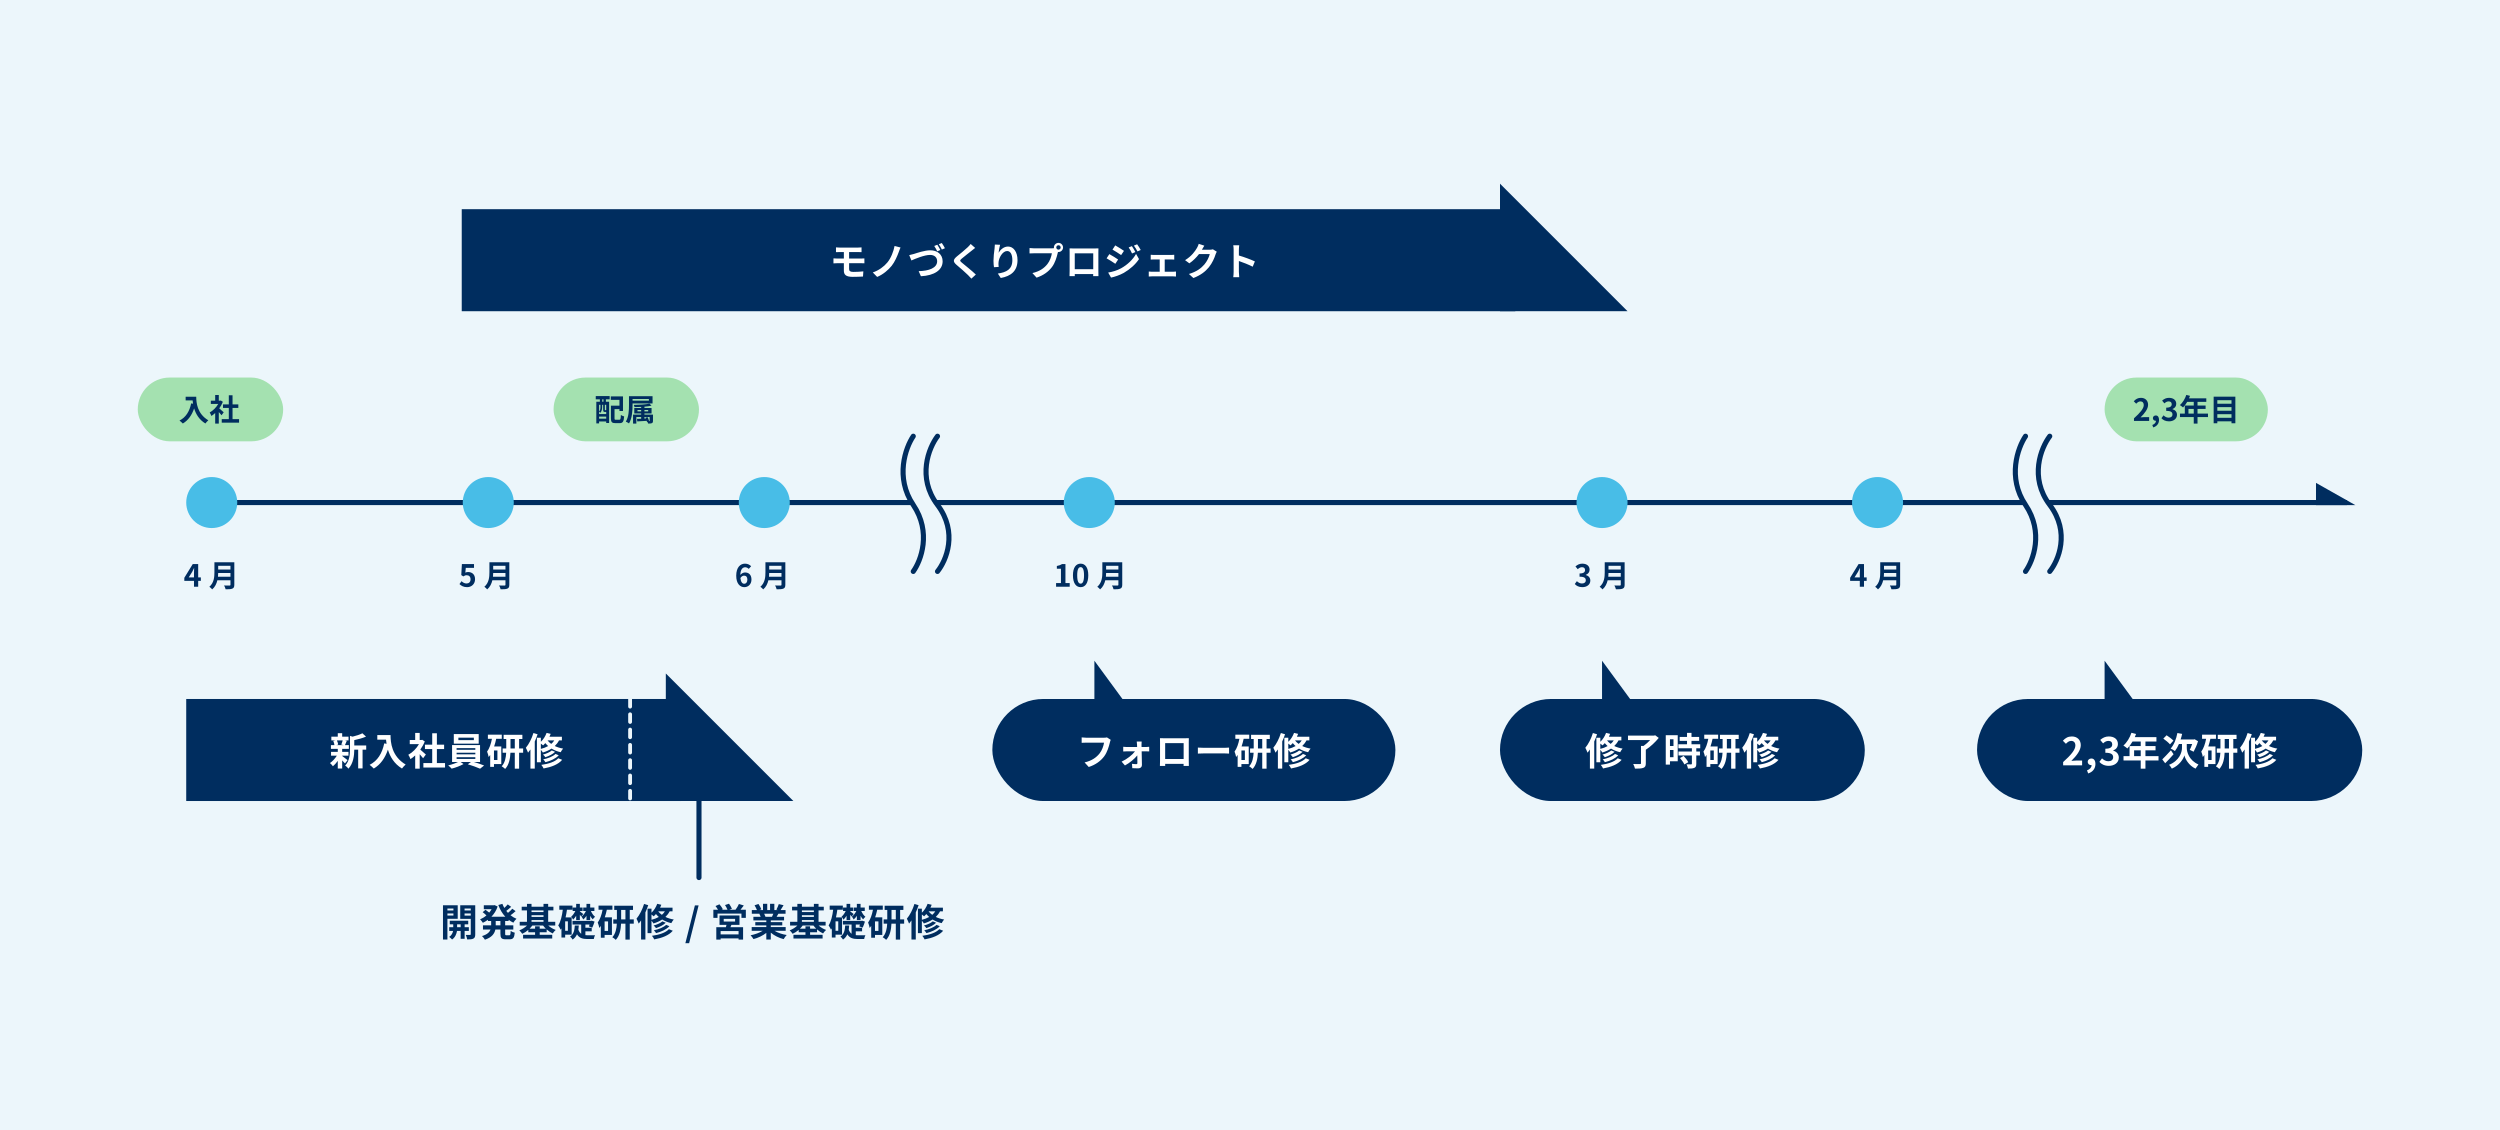 <svg width="980" height="443" viewBox="0 0 980 443" fill="none" xmlns="http://www.w3.org/2000/svg">
<rect width="980" height="443" fill="#ECF6FB"/>
<rect x="389" y="274" width="158" height="40" rx="20" fill="#002D5F"/>
<path d="M429 259L440 274L429 274L429 259Z" fill="#002D5F"/>
<path d="M435.398 290.01C435.263 290.31 435.143 290.745 435.068 291.06C434.723 292.53 434.063 294.855 432.818 296.52C431.453 298.32 429.458 299.805 426.788 300.66L425.153 298.875C428.123 298.17 429.818 296.865 431.033 295.35C432.023 294.105 432.593 292.395 432.788 291.12H425.798C425.123 291.12 424.403 291.15 424.013 291.18V289.065C424.463 289.11 425.318 289.185 425.812 289.185H432.743C433.043 289.185 433.523 289.17 433.928 289.065L435.398 290.01ZM447.533 290.67C447.488 291.03 447.473 291.51 447.473 291.915C447.473 292.185 447.488 292.5 447.488 292.83H449.258C449.648 292.83 450.218 292.77 450.488 292.74V294.555C450.128 294.54 449.663 294.525 449.333 294.525H447.533C447.578 296.31 447.623 298.35 447.638 299.88C447.653 300.66 447.068 301.2 446.183 301.2C445.463 301.2 444.533 301.17 443.858 301.125L443.738 299.415C444.353 299.505 445.073 299.55 445.463 299.55C445.748 299.55 445.853 299.385 445.853 299.085C445.853 298.35 445.838 297.255 445.823 296.115C444.773 297.45 442.748 299.13 440.978 300.06L439.673 298.56C441.803 297.585 443.888 295.92 444.923 294.525H441.713C441.278 294.525 440.738 294.555 440.303 294.585V292.74C440.663 292.785 441.278 292.83 441.668 292.83H445.748C445.748 292.5 445.733 292.2 445.718 291.915C445.702 291.555 445.658 291.075 445.598 290.67H447.533ZM454.703 289.365C455.318 289.38 455.888 289.395 456.293 289.395H464.543C464.918 289.395 465.488 289.395 466.028 289.365C465.998 289.815 465.998 290.37 465.998 290.82V298.17C465.998 298.755 466.028 300.195 466.028 300.255H463.958C463.958 300.225 463.973 299.88 463.973 299.445H456.743C456.758 299.865 456.758 300.21 456.758 300.255H454.688C454.688 300.18 454.733 298.875 454.733 298.155V290.82C454.733 290.4 454.733 289.785 454.703 289.365ZM456.743 291.3V297.525H463.988V291.3H456.743ZM469.568 293.055C470.108 293.1 471.203 293.145 471.983 293.145H480.038C480.743 293.145 481.403 293.085 481.793 293.055V295.41C481.433 295.395 480.668 295.335 480.038 295.335H471.983C471.128 295.335 470.123 295.365 469.568 295.41V293.055ZM487.988 297.93V294.18H486.638V297.93H487.988ZM489.698 289.62H487.508C487.298 290.625 487.028 291.645 486.698 292.605H489.503V299.505H486.638V300.6H485.153V295.95C484.958 296.235 484.763 296.505 484.552 296.76C484.493 296.28 484.178 295.14 483.938 294.63C484.853 293.4 485.468 291.585 485.843 289.62H484.253V288H489.698V289.62ZM493.118 293.4H494.798V289.695H493.118V293.4ZM498.068 293.4V295.08H496.493V301.32H494.798V295.08H493.088C492.998 297.285 492.563 299.79 491.018 301.425C490.718 301.11 490.073 300.615 489.668 300.39C490.958 298.995 491.333 296.91 491.423 295.08H490.028V293.4H491.453V289.695H490.418V288.045H497.768V289.695H496.493V293.4H498.068ZM502.103 287.34L503.738 287.835C503.423 288.765 503.048 289.74 502.628 290.67V301.29H500.933V293.79C500.633 294.24 500.318 294.675 499.988 295.05C499.838 294.63 499.418 293.595 499.133 293.13C500.333 291.72 501.443 289.53 502.103 287.34ZM505.013 291.48V293.565C506.078 293.295 507.038 292.935 507.878 292.455C507.458 292.08 507.083 291.69 506.768 291.3C506.498 291.63 506.198 291.93 505.898 292.2C505.703 292.005 505.343 291.72 505.013 291.48ZM510.278 290.235H507.638C508.013 290.715 508.493 291.195 509.078 291.615C509.558 291.21 509.948 290.76 510.278 290.235ZM513.263 290.235H512.138C511.703 291.09 511.133 291.81 510.473 292.44C511.403 292.89 512.498 293.25 513.743 293.445C513.428 293.775 512.993 294.45 512.783 294.87C511.403 294.57 510.203 294.06 509.213 293.445C508.208 294.105 507.053 294.615 505.793 294.99C505.658 294.72 505.313 294.255 505.013 293.91V298.8H503.468V289.2H505.013V290.79C505.988 289.875 506.798 288.6 507.263 287.295L508.868 287.67C508.733 288.045 508.568 288.435 508.388 288.795H513.263V290.235ZM510.758 295.545L512.033 296.07C510.848 297.36 508.853 298.26 506.813 298.785C506.618 298.455 506.258 297.96 505.943 297.675C507.818 297.285 509.768 296.535 510.758 295.545ZM509.288 294.18L510.593 294.72C509.663 295.665 508.178 296.37 506.783 296.82C506.573 296.49 506.183 296.07 505.838 295.8C507.113 295.47 508.553 294.855 509.288 294.18ZM511.838 297.24L513.368 297.855C511.808 299.685 509.153 300.69 506.093 301.245C505.898 300.81 505.538 300.225 505.193 299.835C507.953 299.46 510.548 298.65 511.838 297.24Z" fill="white"/>
<rect x="588" y="274" width="143" height="40" rx="20" fill="#002D5F"/>
<path d="M628 259L639 274L628 274L628 259Z" fill="#002D5F"/>
<path d="M624.415 287.34L626.05 287.835C625.735 288.765 625.36 289.74 624.94 290.67V301.29H623.245V293.79C622.945 294.24 622.63 294.675 622.3 295.05C622.15 294.63 621.73 293.595 621.445 293.13C622.645 291.72 623.755 289.53 624.415 287.34ZM627.325 291.48V293.565C628.39 293.295 629.35 292.935 630.19 292.455C629.77 292.08 629.395 291.69 629.08 291.3C628.81 291.63 628.51 291.93 628.21 292.2C628.015 292.005 627.655 291.72 627.325 291.48ZM632.59 290.235H629.95C630.325 290.715 630.805 291.195 631.39 291.615C631.87 291.21 632.26 290.76 632.59 290.235ZM635.575 290.235H634.45C634.015 291.09 633.445 291.81 632.785 292.44C633.715 292.89 634.81 293.25 636.055 293.445C635.74 293.775 635.305 294.45 635.095 294.87C633.715 294.57 632.515 294.06 631.525 293.445C630.52 294.105 629.365 294.615 628.105 294.99C627.97 294.72 627.625 294.255 627.325 293.91V298.8H625.78V289.2H627.325V290.79C628.3 289.875 629.11 288.6 629.575 287.295L631.18 287.67C631.045 288.045 630.88 288.435 630.7 288.795H635.575V290.235ZM633.07 295.545L634.345 296.07C633.16 297.36 631.165 298.26 629.125 298.785C628.93 298.455 628.57 297.96 628.255 297.675C630.13 297.285 632.08 296.535 633.07 295.545ZM631.6 294.18L632.905 294.72C631.975 295.665 630.49 296.37 629.095 296.82C628.885 296.49 628.495 296.07 628.15 295.8C629.425 295.47 630.865 294.855 631.6 294.18ZM634.15 297.24L635.68 297.855C634.12 299.685 631.465 300.69 628.405 301.245C628.21 300.81 627.85 300.225 627.505 299.835C630.265 299.46 632.86 298.65 634.15 297.24ZM648.835 288.225L650.23 289.26C648.91 290.88 646.975 292.755 645.16 293.895V299.22C645.16 300.255 644.905 300.735 644.17 301.005C643.42 301.275 642.355 301.305 640.915 301.305C640.81 300.765 640.48 299.97 640.21 299.475C641.26 299.535 642.49 299.535 642.835 299.52C643.165 299.52 643.27 299.445 643.27 299.19V292.395H644.275C645.19 291.75 646.12 290.91 646.87 290.1H638.17V288.345H648.4L648.835 288.225ZM656.005 289.8H654.625V292.44H656.005V289.8ZM654.625 296.82H656.005V294H654.625V296.82ZM657.67 288.21V298.41H654.625V299.73H652.975V288.21H657.67ZM658.555 297.15L659.98 296.325C660.67 297.06 661.48 298.05 661.795 298.785L660.265 299.67C659.995 298.98 659.23 297.915 658.555 297.15ZM666.49 293.31H664.945V294.6H666.385V296.145H664.945V299.415C664.945 300.27 664.78 300.72 664.195 300.99C663.61 301.245 662.8 301.29 661.69 301.29C661.63 300.795 661.36 300.09 661.12 299.61C661.84 299.64 662.68 299.64 662.905 299.64C663.145 299.64 663.22 299.58 663.22 299.37V296.145H657.955V294.6H663.22V293.31H657.925V291.75H661.315V290.43H658.435V288.87H661.315V287.295H663.07V288.87H666.07V290.43H663.07V291.75H666.49V293.31ZM671.8 297.93V294.18H670.45V297.93H671.8ZM673.51 289.62H671.32C671.11 290.625 670.84 291.645 670.51 292.605H673.315V299.505H670.45V300.6H668.965V295.95C668.77 296.235 668.575 296.505 668.365 296.76C668.305 296.28 667.99 295.14 667.75 294.63C668.665 293.4 669.28 291.585 669.655 289.62H668.065V288H673.51V289.62ZM676.93 293.4H678.61V289.695H676.93V293.4ZM681.88 293.4V295.08H680.305V301.32H678.61V295.08H676.9C676.81 297.285 676.375 299.79 674.83 301.425C674.53 301.11 673.885 300.615 673.48 300.39C674.77 298.995 675.145 296.91 675.235 295.08H673.84V293.4H675.265V289.695H674.23V288.045H681.58V289.695H680.305V293.4H681.88ZM685.915 287.34L687.55 287.835C687.235 288.765 686.86 289.74 686.44 290.67V301.29H684.745V293.79C684.445 294.24 684.13 294.675 683.8 295.05C683.65 294.63 683.23 293.595 682.945 293.13C684.145 291.72 685.255 289.53 685.915 287.34ZM688.825 291.48V293.565C689.89 293.295 690.85 292.935 691.69 292.455C691.27 292.08 690.895 291.69 690.58 291.3C690.31 291.63 690.01 291.93 689.71 292.2C689.515 292.005 689.155 291.72 688.825 291.48ZM694.09 290.235H691.45C691.825 290.715 692.305 291.195 692.89 291.615C693.37 291.21 693.76 290.76 694.09 290.235ZM697.075 290.235H695.95C695.515 291.09 694.945 291.81 694.285 292.44C695.215 292.89 696.31 293.25 697.555 293.445C697.24 293.775 696.805 294.45 696.595 294.87C695.215 294.57 694.015 294.06 693.025 293.445C692.02 294.105 690.865 294.615 689.605 294.99C689.47 294.72 689.125 294.255 688.825 293.91V298.8H687.28V289.2H688.825V290.79C689.8 289.875 690.61 288.6 691.075 287.295L692.68 287.67C692.545 288.045 692.38 288.435 692.2 288.795H697.075V290.235ZM694.57 295.545L695.845 296.07C694.66 297.36 692.665 298.26 690.625 298.785C690.43 298.455 690.07 297.96 689.755 297.675C691.63 297.285 693.58 296.535 694.57 295.545ZM693.1 294.18L694.405 294.72C693.475 295.665 691.99 296.37 690.595 296.82C690.385 296.49 689.995 296.07 689.65 295.8C690.925 295.47 692.365 294.855 693.1 294.18ZM695.65 297.24L697.18 297.855C695.62 299.685 692.965 300.69 689.905 301.245C689.71 300.81 689.35 300.225 689.005 299.835C691.765 299.46 694.36 298.65 695.65 297.24Z" fill="white"/>
<path d="M73 274H267V314H73V274Z" fill="#002D5F"/>
<path d="M261 264L311 314H261L261 264Z" fill="#002D5F"/>
<path d="M134.328 290.235H132.063C132.318 290.745 132.513 291.435 132.573 291.885L131.823 292.095H134.763L133.773 291.885C133.968 291.435 134.208 290.745 134.328 290.235ZM134.133 296.22V296.34C134.673 296.715 135.918 297.705 136.263 297.975L135.228 299.25C134.988 298.95 134.568 298.5 134.133 298.08V301.275H132.408V298.26C131.823 299.1 131.148 299.85 130.503 300.375C130.233 299.985 129.723 299.4 129.348 299.115C130.323 298.47 131.358 297.345 132.048 296.22H129.768V294.72H132.408V293.565H129.723V292.095H131.103C131.042 291.6 130.863 290.955 130.653 290.445L131.568 290.235H129.888V288.78H132.408V287.415H134.133V288.78H136.623V290.235H135.078L135.948 290.4C135.678 291.045 135.438 291.645 135.228 292.095H136.743V293.565H134.133V294.72H136.608V296.22H134.133ZM143.553 292.23V293.88H142.128V301.215H140.403V293.88H138.873C138.858 296.115 138.543 299.28 136.562 301.335C136.338 300.945 135.693 300.33 135.288 300.12C137.013 298.29 137.193 295.74 137.193 293.67V288.48L138.228 288.765C139.653 288.42 141.138 287.94 142.053 287.445L143.478 288.75C142.158 289.335 140.448 289.8 138.873 290.13V292.23H143.553ZM147.903 288.135H153.093C153.093 290.97 153.498 296.445 159.018 299.7C158.628 300.015 157.893 300.795 157.578 301.26C154.473 299.385 152.883 296.55 152.058 293.865C150.933 297.225 149.133 299.715 146.523 301.275C146.193 300.9 145.353 300.165 144.888 299.82C148.008 298.245 149.793 295.35 150.618 291.405L151.533 291.57C151.428 291 151.368 290.46 151.323 289.95H147.903V288.135ZM166.938 295.77L165.858 297.225C165.543 296.805 165.033 296.205 164.523 295.65V301.305H162.753V296.13C162.153 296.685 161.523 297.18 160.893 297.57C160.743 297.09 160.323 296.22 160.053 295.875C161.688 294.99 163.263 293.415 164.238 291.69H160.623V290.07H162.753V287.31H164.523V290.07H165.198L165.513 289.995L166.518 290.64C166.068 291.78 165.468 292.86 164.748 293.85C165.468 294.435 166.623 295.47 166.938 295.77ZM171.258 299.13H174.453V300.87H165.963V299.13H169.428V293.64H166.578V291.915H169.428V287.43H171.258V291.915H174.093V293.64H171.258V299.13ZM185.748 290.13V289.155H179.688V290.13H185.748ZM187.653 287.76V291.51H177.888V287.76H187.653ZM178.983 296.835V297.495H186.333V296.835H178.983ZM178.983 295.065V295.695H186.333V295.065H178.983ZM178.983 293.28V293.925H186.333V293.28H178.983ZM188.178 298.695H185.748C187.158 299.115 188.733 299.655 189.768 300.075L188.193 301.335C187.038 300.795 184.968 300.06 183.378 299.595L184.638 298.695H180.543L181.698 299.505C180.483 300.21 178.563 300.93 177.048 301.305C176.718 300.93 176.103 300.375 175.698 300.03C177.003 299.745 178.548 299.205 179.568 298.695H177.213V292.065H188.178V298.695ZM194.988 297.93V294.18H193.638V297.93H194.988ZM196.698 289.62H194.508C194.298 290.625 194.028 291.645 193.698 292.605H196.503V299.505H193.638V300.6H192.153V295.95C191.958 296.235 191.763 296.505 191.552 296.76C191.493 296.28 191.178 295.14 190.938 294.63C191.853 293.4 192.468 291.585 192.843 289.62H191.253V288H196.698V289.62ZM200.118 293.4H201.798V289.695H200.118V293.4ZM205.068 293.4V295.08H203.493V301.32H201.798V295.08H200.088C199.998 297.285 199.563 299.79 198.018 301.425C197.718 301.11 197.073 300.615 196.668 300.39C197.958 298.995 198.333 296.91 198.423 295.08H197.028V293.4H198.453V289.695H197.418V288.045H204.768V289.695H203.493V293.4H205.068ZM209.103 287.34L210.738 287.835C210.423 288.765 210.048 289.74 209.628 290.67V301.29H207.933V293.79C207.633 294.24 207.318 294.675 206.988 295.05C206.838 294.63 206.418 293.595 206.133 293.13C207.333 291.72 208.443 289.53 209.103 287.34ZM212.013 291.48V293.565C213.078 293.295 214.038 292.935 214.878 292.455C214.458 292.08 214.083 291.69 213.768 291.3C213.498 291.63 213.198 291.93 212.898 292.2C212.703 292.005 212.343 291.72 212.013 291.48ZM217.278 290.235H214.638C215.013 290.715 215.493 291.195 216.078 291.615C216.558 291.21 216.948 290.76 217.278 290.235ZM220.263 290.235H219.138C218.703 291.09 218.133 291.81 217.473 292.44C218.403 292.89 219.498 293.25 220.743 293.445C220.428 293.775 219.993 294.45 219.783 294.87C218.403 294.57 217.203 294.06 216.213 293.445C215.208 294.105 214.053 294.615 212.793 294.99C212.658 294.72 212.313 294.255 212.013 293.91V298.8H210.468V289.2H212.013V290.79C212.988 289.875 213.798 288.6 214.263 287.295L215.868 287.67C215.733 288.045 215.568 288.435 215.388 288.795H220.263V290.235ZM217.758 295.545L219.033 296.07C217.848 297.36 215.853 298.26 213.813 298.785C213.618 298.455 213.258 297.96 212.943 297.675C214.818 297.285 216.768 296.535 217.758 295.545ZM216.288 294.18L217.593 294.72C216.663 295.665 215.178 296.37 213.783 296.82C213.573 296.49 213.183 296.07 212.838 295.8C214.113 295.47 215.553 294.855 216.288 294.18ZM218.838 297.24L220.368 297.855C218.808 299.685 216.153 300.69 213.093 301.245C212.898 300.81 212.538 300.225 212.193 299.835C214.953 299.46 217.548 298.65 218.838 297.24Z" fill="white"/>
<path d="M181 82H594V122H181V82Z" fill="#002D5F"/>
<path d="M588 72L638 122H588L588 72Z" fill="#002D5F"/>
<path d="M327.705 96.975C328.14 97.005 328.62 97.05 329.16 97.05H336.375C336.885 97.05 337.38 97.02 337.725 96.975V98.85C337.335 98.835 336.915 98.805 336.375 98.805H332.85V101.355H337.38C337.695 101.355 338.445 101.325 338.835 101.295L338.85 103.215C338.43 103.17 337.755 103.17 337.425 103.17H332.85V105.465C332.85 106.29 333.36 106.59 334.56 106.59C335.91 106.59 337.23 106.5 338.43 106.38L338.295 108.405C337.32 108.465 335.625 108.525 334.215 108.525C331.47 108.525 330.795 107.58 330.795 106.065V103.17H328.35C327.915 103.17 327.165 103.215 326.715 103.245V101.28C327.135 101.31 327.885 101.355 328.35 101.355H330.795V98.805H329.16C328.62 98.805 328.14 98.82 327.705 98.85V96.975ZM353.01 97.02C352.74 97.56 352.53 98.22 352.35 98.7C351.72 100.425 350.745 102.69 349.53 104.205C348.255 105.795 346.155 107.625 343.845 108.555L342.135 106.8C344.475 106.005 346.5 104.52 347.835 102.9C349.275 101.16 350.265 98.565 350.67 96.42L353.01 97.02ZM356.415 100.005C356.97 99.9 357.72 99.705 358.275 99.54C359.415 99.18 362.46 98.115 364.68 98.115C367.38 98.115 369.51 99.675 369.51 102.45C369.51 105.84 366.27 108.015 360.99 108.285L360.12 106.29C364.17 106.215 367.365 105.03 367.365 102.405C367.365 100.995 366.405 99.93 364.59 99.93C362.37 99.93 358.83 101.415 357.27 102.105L356.415 100.005ZM367.425 95.94C367.8 96.495 368.325 97.44 368.61 97.995L367.41 98.52C367.095 97.905 366.63 97.005 366.225 96.42L367.425 95.94ZM369.195 95.265C369.585 95.82 370.14 96.78 370.41 97.305L369.21 97.815C368.91 97.185 368.415 96.315 368.01 95.745L369.195 95.265ZM382.26 97.185C381.795 97.545 381.3 97.935 380.955 98.22C379.98 99 378 100.53 376.995 101.385C376.2 102.075 376.215 102.24 377.025 102.945C378.15 103.89 381 106.14 382.53 107.625L380.775 109.23C380.355 108.765 379.92 108.285 379.47 107.835C378.555 106.89 376.35 105.015 374.985 103.845C373.485 102.57 373.605 101.775 375.105 100.515C376.29 99.555 378.345 97.89 379.35 96.915C379.785 96.48 380.265 96 380.505 95.64L382.26 97.185ZM392.04 95.955C391.83 96.69 391.53 98.235 391.44 99.075C392.16 97.905 393.465 96.645 395.16 96.645C397.245 96.645 398.865 98.685 398.865 101.985C398.865 106.23 396.27 108.255 392.295 108.975L391.155 107.235C394.485 106.725 396.84 105.63 396.84 102C396.84 99.69 396.06 98.4 394.8 98.4C393.03 98.4 391.485 101.055 391.41 103.035C391.38 103.44 391.395 103.92 391.485 104.625L389.64 104.745C389.55 104.16 389.445 103.245 389.445 102.24C389.445 100.845 389.655 98.985 389.865 97.44C389.94 96.87 389.985 96.27 389.985 95.865L392.04 95.955ZM414.06 97.005C414.06 97.47 414.45 97.86 414.93 97.86C415.395 97.86 415.785 97.47 415.785 97.005C415.785 96.525 415.395 96.135 414.93 96.135C414.45 96.135 414.06 96.525 414.06 97.005ZM413.13 97.005C413.13 96.015 413.94 95.205 414.93 95.205C415.905 95.205 416.715 96.015 416.715 97.005C416.715 97.98 415.905 98.79 414.93 98.79C414.87 98.79 414.795 98.79 414.735 98.775C414.69 98.94 414.66 99.09 414.615 99.225C414.27 100.695 413.625 103.02 412.365 104.685C411.015 106.485 409.005 107.97 406.335 108.84L404.7 107.04C407.67 106.35 409.365 105.045 410.58 103.515C411.57 102.27 412.14 100.575 412.335 99.285H405.36C404.67 99.285 403.95 99.315 403.575 99.345V97.23C404.01 97.29 404.865 97.35 405.36 97.35H412.305C412.515 97.35 412.845 97.335 413.16 97.29C413.145 97.2 413.13 97.11 413.13 97.005ZM419.265 97.365C419.88 97.38 420.45 97.395 420.855 97.395H429.105C429.48 97.395 430.05 97.395 430.59 97.365C430.56 97.815 430.56 98.37 430.56 98.82V106.17C430.56 106.755 430.59 108.195 430.59 108.255H428.52C428.52 108.225 428.535 107.88 428.535 107.445H421.305C421.32 107.865 421.32 108.21 421.32 108.255H419.25C419.25 108.18 419.295 106.875 419.295 106.155V98.82C419.295 98.4 419.295 97.785 419.265 97.365ZM421.305 99.3V105.525H428.55V99.3H421.305ZM443.7 96.48C444.12 97.11 444.72 98.115 445.065 98.805L443.76 99.36C443.325 98.415 442.98 97.77 442.44 97.005L443.7 96.48ZM445.755 95.76C446.22 96.36 446.805 97.335 447.165 97.995L445.89 98.565C445.41 97.62 445.035 97.035 444.48 96.285L445.755 95.76ZM437.175 96.195C438.165 96.735 439.815 97.785 440.595 98.34L439.485 99.99C438.645 99.405 437.085 98.4 436.095 97.845L437.175 96.195ZM434.4 106.845C436.08 106.56 437.88 106.05 439.5 105.15C442.05 103.725 444.15 101.67 445.335 99.525L446.49 101.565C445.11 103.65 442.98 105.54 440.535 106.965C439.005 107.82 436.845 108.57 435.525 108.81L434.4 106.845ZM434.865 99.615C435.885 100.155 437.535 101.19 438.3 101.73L437.205 103.41C436.35 102.81 434.79 101.805 433.785 101.265L434.865 99.615ZM451.08 99.87C451.41 99.93 451.935 99.945 452.265 99.945H459.135C459.495 99.945 459.945 99.915 460.305 99.87V101.76C459.93 101.73 459.48 101.7 459.135 101.7H456.57V106.53H459.84C460.245 106.53 460.665 106.47 460.98 106.44V108.405C460.65 108.345 460.095 108.33 459.84 108.33H451.545C451.185 108.33 450.72 108.345 450.315 108.405V106.44C450.705 106.485 451.17 106.53 451.545 106.53H454.605V101.7H452.265C451.95 101.7 451.41 101.73 451.08 101.76V99.87ZM472.095 96.3C471.75 96.825 471.36 97.5 471.18 97.83C471.165 97.86 471.15 97.875 471.135 97.905H474.15C474.615 97.905 475.11 97.83 475.455 97.725L476.985 98.67C476.82 98.955 476.61 99.375 476.49 99.75C476.085 101.085 475.23 103.08 473.88 104.76C472.455 106.5 470.64 107.88 467.82 108.99L466.05 107.4C469.125 106.485 470.79 105.18 472.095 103.695C473.115 102.525 473.985 100.725 474.225 99.6H470.01C469.005 100.905 467.7 102.225 466.23 103.23L464.55 101.985C467.175 100.38 468.48 98.445 469.23 97.155C469.455 96.78 469.77 96.09 469.905 95.58L472.095 96.3ZM483.585 106.56V97.935C483.585 97.41 483.54 96.66 483.435 96.135H485.775C485.715 96.66 485.64 97.32 485.64 97.935V100.155C487.65 100.74 490.53 101.805 491.91 102.48L491.055 104.55C489.51 103.74 487.26 102.87 485.64 102.315V106.56C485.64 106.995 485.715 108.045 485.775 108.66H483.435C483.525 108.06 483.585 107.16 483.585 106.56Z" fill="white"/>
<path d="M247 274L247 314" stroke="#ECF6FB" stroke-width="1.5" stroke-linecap="round" stroke-dasharray="3 3"/>
<path d="M177.743 356.14H175.388V356.905H177.743V356.14ZM175.388 358.885H177.743V358.075H175.388V358.885ZM179.423 360.175H175.388V368.305H173.648V354.865H179.423V360.175ZM179.183 363.475H180.578V362.35H179.183V363.475ZM183.788 364.93H182.138V368.02H180.578V364.93H179.138C178.988 365.965 178.493 367.42 177.218 368.29C176.963 367.975 176.423 367.51 176.078 367.27C177.038 366.67 177.458 365.695 177.608 364.93H176.093V363.475H177.668V362.35H176.303V360.94H183.548V362.35H182.138V363.475H183.788V364.93ZM182.108 358.915H184.538V358.075H182.108V358.915ZM184.538 356.14H182.108V356.905H184.538V356.14ZM186.293 354.865V366.22C186.293 367.135 186.128 367.63 185.588 367.915C185.048 368.215 184.268 368.26 183.128 368.26C183.068 367.765 182.828 366.955 182.588 366.49C183.263 366.52 183.998 366.52 184.223 366.505C184.463 366.505 184.538 366.415 184.538 366.205V360.205H180.413V354.865H186.293ZM196.163 362.74V361.045H194.318V362.74H196.163ZM199.388 361.045H198.023V362.74H201.218V364.375H198.023V365.995C198.023 366.535 198.083 366.625 198.503 366.625H199.658C200.048 366.625 200.123 366.325 200.183 364.915C200.558 365.215 201.278 365.515 201.788 365.62C201.608 367.6 201.143 368.2 199.823 368.2H198.188C196.568 368.2 196.163 367.675 196.163 366.01V364.375H194.183C193.853 365.95 192.863 367.435 190.088 368.365C189.863 367.96 189.323 367.27 188.948 366.94C191.018 366.31 191.918 365.38 192.293 364.375H189.323V362.74H192.533V361.045H191.273V360.55C190.643 361.015 189.968 361.405 189.278 361.735C189.038 361.33 188.543 360.715 188.198 360.385C189.068 360.025 189.923 359.5 190.688 358.84C190.298 358.45 189.698 357.94 189.203 357.565L190.328 356.635C190.778 356.95 191.348 357.385 191.768 357.745C192.128 357.325 192.443 356.875 192.713 356.395H189.653V354.865H193.568L193.883 354.805L195.068 355.36C194.543 356.935 193.688 358.27 192.638 359.35H198.068C196.898 358.09 195.998 356.53 195.338 354.76L196.943 354.31C197.153 354.865 197.393 355.405 197.693 355.915C198.188 355.465 198.683 354.94 199.028 354.52L200.378 355.48C199.763 356.035 199.073 356.62 198.458 357.07C198.668 357.34 198.893 357.595 199.118 357.85C199.733 357.355 200.393 356.74 200.813 356.23L202.118 357.16C201.503 357.73 200.783 358.315 200.123 358.78C200.828 359.35 201.608 359.815 202.463 360.16C202.043 360.505 201.503 361.21 201.233 361.69C200.573 361.375 199.958 361 199.388 360.565V361.045ZM211.568 364.045H213.968C213.563 363.655 213.203 363.235 212.888 362.8H208.658C208.358 363.235 207.983 363.655 207.593 364.045H209.753V363.115H211.568V364.045ZM208.358 360.67V361.345H213.053V360.67H208.358ZM213.053 356.875H208.358V357.535H213.053V356.875ZM208.358 358.765V359.425H213.053V358.765H208.358ZM217.658 362.8H214.913C215.708 363.52 216.758 364.165 217.838 364.54C217.448 364.87 216.908 365.485 216.653 365.92C215.843 365.545 215.033 365.005 214.298 364.345V365.455H211.568V366.43H216.473V367.9H205.043V366.43H209.753V365.455H207.098V364.525C206.363 365.155 205.553 365.68 204.713 366.055C204.458 365.635 203.948 365.02 203.573 364.69C204.668 364.285 205.778 363.595 206.603 362.8H203.723V361.345H206.573V356.875H204.503V355.435H206.573V354.31H208.358V355.435H213.053V354.31H214.883V355.435H216.938V356.875H214.883V361.345H217.658V362.8ZM229.898 360.67V359.005C229.523 359.575 229.088 360.085 228.638 360.445C228.503 360.13 228.203 359.605 227.948 359.32C228.608 358.855 229.268 358 229.688 357.1H228.623V355.765H229.898V354.31H231.353V355.765H233.003V357.1H231.623C232.013 358 232.613 358.885 233.258 359.38C232.973 359.605 232.568 360.07 232.343 360.385C231.983 360.04 231.638 359.545 231.353 358.99V360.67H229.898ZM225.863 360.67V358.975C225.488 359.575 225.068 360.115 224.648 360.52C224.513 360.175 224.168 359.605 223.913 359.32C224.513 358.84 225.128 357.97 225.533 357.1H224.483V355.765H225.863V354.31H227.303V355.765H228.383V357.1H227.303V357.265C227.588 357.445 228.428 358.09 228.638 358.3L227.843 359.29C227.723 359.11 227.528 358.84 227.303 358.57V360.67H225.863ZM222.608 364.87V361.15H221.543V364.87H222.608ZM224.093 366.4H221.543V367.51H220.088V363.925C219.983 364.105 219.878 364.27 219.758 364.435C219.593 364.03 219.143 363.16 218.828 362.755C219.803 361.255 220.313 359.005 220.613 356.605H219.248V354.985H224.408V356.605H222.248C222.113 357.64 221.933 358.645 221.708 359.62H224.093V366.4ZM229.478 365.08V366.58C229.748 366.61 230.033 366.625 230.333 366.625C230.783 366.625 232.643 366.61 233.243 366.61C233.033 366.955 232.838 367.675 232.763 368.095H230.228C228.428 368.095 227.093 367.735 226.178 366.25C225.818 367.06 225.278 367.765 224.468 368.32C224.273 367.945 223.838 367.405 223.463 367.15C224.948 366.175 225.218 364.525 225.323 362.815H226.898C226.853 363.37 226.808 363.91 226.718 364.435C226.988 365.2 227.363 365.71 227.828 366.04V362.41H224.423V360.97H231.683L231.938 360.895L233.078 361.255C232.823 362.065 232.478 362.995 232.193 363.61L230.858 363.16C230.933 362.95 231.023 362.695 231.113 362.41H229.478V363.67H231.953V365.08H229.478ZM238.358 364.93V361.18H237.008V364.93H238.358ZM240.068 356.62H237.878C237.668 357.625 237.398 358.645 237.068 359.605H239.873V366.505H237.008V367.6H235.523V362.95C235.328 363.235 235.133 363.505 234.923 363.76C234.863 363.28 234.548 362.14 234.308 361.63C235.223 360.4 235.838 358.585 236.213 356.62H234.623V355H240.068V356.62ZM243.488 360.4H245.168V356.695H243.488V360.4ZM248.438 360.4V362.08H246.863V368.32H245.168V362.08H243.458C243.368 364.285 242.933 366.79 241.388 368.425C241.088 368.11 240.443 367.615 240.038 367.39C241.328 365.995 241.703 363.91 241.793 362.08H240.398V360.4H241.823V356.695H240.788V355.045H248.138V356.695H246.863V360.4H248.438ZM252.473 354.34L254.108 354.835C253.793 355.765 253.418 356.74 252.998 357.67V368.29H251.303V360.79C251.003 361.24 250.688 361.675 250.358 362.05C250.208 361.63 249.788 360.595 249.503 360.13C250.703 358.72 251.813 356.53 252.473 354.34ZM255.383 358.48V360.565C256.448 360.295 257.408 359.935 258.248 359.455C257.828 359.08 257.453 358.69 257.138 358.3C256.868 358.63 256.568 358.93 256.268 359.2C256.073 359.005 255.713 358.72 255.383 358.48ZM260.648 357.235H258.008C258.383 357.715 258.863 358.195 259.448 358.615C259.928 358.21 260.318 357.76 260.648 357.235ZM263.633 357.235H262.508C262.073 358.09 261.503 358.81 260.843 359.44C261.773 359.89 262.868 360.25 264.113 360.445C263.798 360.775 263.363 361.45 263.153 361.87C261.773 361.57 260.573 361.06 259.583 360.445C258.578 361.105 257.423 361.615 256.163 361.99C256.028 361.72 255.683 361.255 255.383 360.91V365.8H253.838V356.2H255.383V357.79C256.358 356.875 257.168 355.6 257.633 354.295L259.238 354.67C259.103 355.045 258.938 355.435 258.758 355.795H263.633V357.235ZM261.128 362.545L262.403 363.07C261.218 364.36 259.223 365.26 257.183 365.785C256.988 365.455 256.628 364.96 256.313 364.675C258.188 364.285 260.138 363.535 261.128 362.545ZM259.658 361.18L260.963 361.72C260.033 362.665 258.548 363.37 257.153 363.82C256.943 363.49 256.553 363.07 256.208 362.8C257.483 362.47 258.923 361.855 259.658 361.18ZM262.208 364.24L263.738 364.855C262.178 366.685 259.523 367.69 256.463 368.245C256.268 367.81 255.908 367.225 255.563 366.835C258.323 366.46 260.918 365.65 262.208 364.24ZM268.667 369.73L272.402 354.91H273.857L270.137 369.73H268.667ZM289.52 366.295V364.99H282.485V366.295H289.52ZM283.7 360.19V361.24H288.155V360.19H283.7ZM289.88 362.545H286.715C286.595 362.875 286.46 363.175 286.325 363.46H291.29V368.335H289.52V367.84H282.485V368.335H280.79V363.46H284.555C284.63 363.16 284.72 362.845 284.78 362.545H282.05V358.87H289.88V362.545ZM290.27 356.62H292.37V359.815H290.645V358.135H281.27V359.815H279.635V356.62H281.465C281.195 356.14 280.82 355.6 280.475 355.165L282.02 354.49C282.515 355.06 283.1 355.855 283.355 356.41L282.875 356.62H285.185C284.975 356.08 284.57 355.345 284.21 354.775L285.77 354.25C286.205 354.835 286.7 355.69 286.91 356.23L285.86 356.62H288.32C288.8 355.975 289.37 355.075 289.655 354.355L291.575 354.955C291.14 355.525 290.69 356.125 290.27 356.62ZM303.14 358.195H299.555C299.765 358.585 299.96 359.035 300.065 359.35L299.81 359.395H302.615C302.795 359.035 302.975 358.6 303.14 358.195ZM307.985 364.885H303.635C304.91 365.665 306.65 366.25 308.39 366.52C307.985 366.91 307.46 367.66 307.19 368.14C305.345 367.675 303.53 366.775 302.15 365.605V368.305H300.395V365.695C299 366.79 297.155 367.66 295.37 368.125C295.115 367.69 294.605 367 294.23 366.64C295.91 366.295 297.68 365.665 298.97 364.885H294.665V363.415H300.395V362.755H296.075V361.465H300.395V360.79H295.325V359.395H298.175C298.055 359.02 297.86 358.57 297.665 358.225L297.845 358.195H294.71V356.74H296.72C296.51 356.17 296.12 355.45 295.79 354.88L297.32 354.355C297.755 355 298.25 355.885 298.46 356.47L297.725 356.74H299.09V354.295H300.755V356.74H301.865V354.295H303.545V356.74H304.88L304.34 356.575C304.7 355.96 305.075 355.06 305.285 354.4L307.16 354.85C306.74 355.54 306.335 356.215 305.99 356.74H307.94V358.195H305.12C304.88 358.63 304.64 359.035 304.415 359.395H307.355V360.79H302.15V361.465H306.65V362.755H302.15V363.415H307.985V364.885ZM317.555 364.045H319.955C319.55 363.655 319.19 363.235 318.875 362.8H314.645C314.345 363.235 313.97 363.655 313.58 364.045H315.74V363.115H317.555V364.045ZM314.345 360.67V361.345H319.04V360.67H314.345ZM319.04 356.875H314.345V357.535H319.04V356.875ZM314.345 358.765V359.425H319.04V358.765H314.345ZM323.645 362.8H320.9C321.695 363.52 322.745 364.165 323.825 364.54C323.435 364.87 322.895 365.485 322.64 365.92C321.83 365.545 321.02 365.005 320.285 364.345V365.455H317.555V366.43H322.46V367.9H311.03V366.43H315.74V365.455H313.085V364.525C312.35 365.155 311.54 365.68 310.7 366.055C310.445 365.635 309.935 365.02 309.56 364.69C310.655 364.285 311.765 363.595 312.59 362.8H309.71V361.345H312.56V356.875H310.49V355.435H312.56V354.31H314.345V355.435H319.04V354.31H320.87V355.435H322.925V356.875H320.87V361.345H323.645V362.8ZM335.885 360.67V359.005C335.51 359.575 335.075 360.085 334.625 360.445C334.49 360.13 334.19 359.605 333.935 359.32C334.595 358.855 335.255 358 335.675 357.1H334.61V355.765H335.885V354.31H337.34V355.765H338.99V357.1H337.61C338 358 338.6 358.885 339.245 359.38C338.96 359.605 338.555 360.07 338.33 360.385C337.97 360.04 337.625 359.545 337.34 358.99V360.67H335.885ZM331.85 360.67V358.975C331.475 359.575 331.055 360.115 330.635 360.52C330.5 360.175 330.155 359.605 329.9 359.32C330.5 358.84 331.115 357.97 331.52 357.1H330.47V355.765H331.85V354.31H333.29V355.765H334.37V357.1H333.29V357.265C333.575 357.445 334.415 358.09 334.625 358.3L333.83 359.29C333.71 359.11 333.515 358.84 333.29 358.57V360.67H331.85ZM328.595 364.87V361.15H327.53V364.87H328.595ZM330.08 366.4H327.53V367.51H326.075V363.925C325.97 364.105 325.865 364.27 325.745 364.435C325.58 364.03 325.13 363.16 324.815 362.755C325.79 361.255 326.3 359.005 326.6 356.605H325.235V354.985H330.395V356.605H328.235C328.1 357.64 327.92 358.645 327.695 359.62H330.08V366.4ZM335.465 365.08V366.58C335.735 366.61 336.02 366.625 336.32 366.625C336.77 366.625 338.63 366.61 339.23 366.61C339.02 366.955 338.825 367.675 338.75 368.095H336.215C334.415 368.095 333.08 367.735 332.165 366.25C331.805 367.06 331.265 367.765 330.455 368.32C330.26 367.945 329.825 367.405 329.45 367.15C330.935 366.175 331.205 364.525 331.31 362.815H332.885C332.84 363.37 332.795 363.91 332.705 364.435C332.975 365.2 333.35 365.71 333.815 366.04V362.41H330.41V360.97H337.67L337.925 360.895L339.065 361.255C338.81 362.065 338.465 362.995 338.18 363.61L336.845 363.16C336.92 362.95 337.01 362.695 337.1 362.41H335.465V363.67H337.94V365.08H335.465ZM344.345 364.93V361.18H342.995V364.93H344.345ZM346.055 356.62H343.865C343.655 357.625 343.385 358.645 343.055 359.605H345.86V366.505H342.995V367.6H341.51V362.95C341.315 363.235 341.12 363.505 340.91 363.76C340.85 363.28 340.535 362.14 340.295 361.63C341.21 360.4 341.825 358.585 342.2 356.62H340.61V355H346.055V356.62ZM349.475 360.4H351.155V356.695H349.475V360.4ZM354.425 360.4V362.08H352.85V368.32H351.155V362.08H349.445C349.355 364.285 348.92 366.79 347.375 368.425C347.075 368.11 346.43 367.615 346.025 367.39C347.315 365.995 347.69 363.91 347.78 362.08H346.385V360.4H347.81V356.695H346.775V355.045H354.125V356.695H352.85V360.4H354.425ZM358.46 354.34L360.095 354.835C359.78 355.765 359.405 356.74 358.985 357.67V368.29H357.29V360.79C356.99 361.24 356.675 361.675 356.345 362.05C356.195 361.63 355.775 360.595 355.49 360.13C356.69 358.72 357.8 356.53 358.46 354.34ZM361.37 358.48V360.565C362.435 360.295 363.395 359.935 364.235 359.455C363.815 359.08 363.44 358.69 363.125 358.3C362.855 358.63 362.555 358.93 362.255 359.2C362.06 359.005 361.7 358.72 361.37 358.48ZM366.635 357.235H363.995C364.37 357.715 364.85 358.195 365.435 358.615C365.915 358.21 366.305 357.76 366.635 357.235ZM369.62 357.235H368.495C368.06 358.09 367.49 358.81 366.83 359.44C367.76 359.89 368.855 360.25 370.1 360.445C369.785 360.775 369.35 361.45 369.14 361.87C367.76 361.57 366.56 361.06 365.57 360.445C364.565 361.105 363.41 361.615 362.15 361.99C362.015 361.72 361.67 361.255 361.37 360.91V365.8H359.825V356.2H361.37V357.79C362.345 356.875 363.155 355.6 363.62 354.295L365.225 354.67C365.09 355.045 364.925 355.435 364.745 355.795H369.62V357.235ZM367.115 362.545L368.39 363.07C367.205 364.36 365.21 365.26 363.17 365.785C362.975 365.455 362.615 364.96 362.3 364.675C364.175 364.285 366.125 363.535 367.115 362.545ZM365.645 361.18L366.95 361.72C366.02 362.665 364.535 363.37 363.14 363.82C362.93 363.49 362.54 363.07 362.195 362.8C363.47 362.47 364.91 361.855 365.645 361.18ZM368.195 364.24L369.725 364.855C368.165 366.685 365.51 367.69 362.45 368.245C362.255 367.81 361.895 367.225 361.55 366.835C364.31 366.46 366.905 365.65 368.195 364.24Z" fill="#002D5F"/>
<path d="M274 314L274 344" stroke="#002D5F" stroke-width="2" stroke-linecap="round"/>
<rect x="775" y="274" width="151" height="40" rx="20" fill="#002D5F"/>
<path d="M808.748 300V298.725C811.763 296.025 813.548 293.94 813.548 292.23C813.548 291.105 812.948 290.43 811.883 290.43C811.073 290.43 810.413 290.955 809.843 291.57L808.643 290.37C809.663 289.275 810.653 288.69 812.168 288.69C814.268 288.69 815.663 290.04 815.663 292.11C815.663 294.12 813.998 296.28 811.973 298.26C812.528 298.2 813.263 298.14 813.788 298.14H816.188V300H808.748ZM818.571 303.195L818.106 301.995C819.276 301.56 819.921 300.78 819.906 299.94C819.861 299.94 819.816 299.94 819.771 299.94C819.051 299.94 818.391 299.475 818.391 298.635C818.391 297.84 819.036 297.33 819.816 297.33C820.836 297.33 821.406 298.14 821.406 299.505C821.406 301.26 820.386 302.595 818.571 303.195ZM826.674 300.21C824.919 300.21 823.734 299.55 822.954 298.665L823.989 297.27C824.649 297.915 825.459 298.41 826.464 298.41C827.589 298.41 828.354 297.855 828.354 296.85C828.354 295.77 827.709 295.08 825.294 295.08V293.505C827.334 293.505 827.994 292.8 827.994 291.81C827.994 290.94 827.454 290.43 826.509 290.43C825.714 290.43 825.069 290.79 824.409 291.405L823.284 290.055C824.244 289.215 825.309 288.69 826.614 288.69C828.759 288.69 830.214 289.755 830.214 291.645C830.214 292.845 829.539 293.715 828.369 294.18V294.255C829.614 294.6 830.574 295.53 830.574 296.985C830.574 299.025 828.789 300.21 826.674 300.21ZM836.572 296.4H839.167V294.12H836.572V296.4ZM846.142 296.4V298.11H841.012V301.32H839.167V298.11H832.417V296.4H834.787V292.455H839.167V290.67H835.957C835.342 291.735 834.622 292.695 833.917 293.4C833.572 293.1 832.807 292.5 832.372 292.245C833.722 291.105 834.877 289.185 835.522 287.25L837.337 287.715C837.202 288.135 837.037 288.54 836.842 288.945H845.317V290.67H841.012V292.455H844.972V294.12H841.012V296.4H846.142ZM851.977 290.325L850.642 291.795C850.117 291.15 848.947 290.19 848.017 289.53L849.307 288.225C850.192 288.795 851.407 289.695 851.977 290.325ZM851.002 294.12L852.037 295.665C850.987 296.88 849.772 298.185 848.752 299.19L847.612 297.675C848.437 296.865 849.772 295.485 851.002 294.12ZM857.212 291.66V293.19C857.212 294.795 858.112 298.065 861.787 299.67C861.442 300.105 860.932 300.84 860.647 301.305C857.962 300.075 856.567 297.435 856.282 296.1C855.922 297.435 854.392 299.985 851.362 301.305C851.152 300.885 850.597 300.135 850.282 299.805C854.332 298.185 855.337 294.87 855.337 293.205V291.66H854.137C853.687 292.725 853.147 293.67 852.577 294.405C852.217 294.12 851.347 293.64 850.897 293.43C852.172 292.05 853.072 289.74 853.537 287.34L855.397 287.685C855.232 288.435 855.037 289.17 854.797 289.875H859.957L860.302 289.785L861.622 290.55C861.202 292.05 860.482 293.595 859.897 294.675C859.537 294.465 858.802 294.105 858.382 293.94C858.682 293.37 859.057 292.515 859.327 291.66H857.212ZM866.947 297.93V294.18H865.597V297.93H866.947ZM868.657 289.62H866.467C866.257 290.625 865.987 291.645 865.657 292.605H868.462V299.505H865.597V300.6H864.112V295.95C863.917 296.235 863.722 296.505 863.512 296.76C863.452 296.28 863.137 295.14 862.897 294.63C863.812 293.4 864.427 291.585 864.802 289.62H863.212V288H868.657V289.62ZM872.077 293.4H873.757V289.695H872.077V293.4ZM877.027 293.4V295.08H875.452V301.32H873.757V295.08H872.047C871.957 297.285 871.522 299.79 869.977 301.425C869.677 301.11 869.032 300.615 868.627 300.39C869.917 298.995 870.292 296.91 870.382 295.08H868.987V293.4H870.412V289.695H869.377V288.045H876.727V289.695H875.452V293.4H877.027ZM881.062 287.34L882.697 287.835C882.382 288.765 882.007 289.74 881.587 290.67V301.29H879.892V293.79C879.592 294.24 879.277 294.675 878.947 295.05C878.797 294.63 878.377 293.595 878.092 293.13C879.292 291.72 880.402 289.53 881.062 287.34ZM883.972 291.48V293.565C885.037 293.295 885.997 292.935 886.837 292.455C886.417 292.08 886.042 291.69 885.727 291.3C885.457 291.63 885.157 291.93 884.857 292.2C884.662 292.005 884.302 291.72 883.972 291.48ZM889.237 290.235H886.597C886.972 290.715 887.452 291.195 888.037 291.615C888.517 291.21 888.907 290.76 889.237 290.235ZM892.222 290.235H891.097C890.662 291.09 890.092 291.81 889.432 292.44C890.362 292.89 891.457 293.25 892.702 293.445C892.387 293.775 891.952 294.45 891.742 294.87C890.362 294.57 889.162 294.06 888.172 293.445C887.167 294.105 886.012 294.615 884.752 294.99C884.617 294.72 884.272 294.255 883.972 293.91V298.8H882.427V289.2H883.972V290.79C884.947 289.875 885.757 288.6 886.222 287.295L887.827 287.67C887.692 288.045 887.527 288.435 887.347 288.795H892.222V290.235ZM889.717 295.545L890.992 296.07C889.807 297.36 887.812 298.26 885.772 298.785C885.577 298.455 885.217 297.96 884.902 297.675C886.777 297.285 888.727 296.535 889.717 295.545ZM888.247 294.18L889.552 294.72C888.622 295.665 887.137 296.37 885.742 296.82C885.532 296.49 885.142 296.07 884.797 295.8C886.072 295.47 887.512 294.855 888.247 294.18ZM890.797 297.24L892.327 297.855C890.767 299.685 888.112 300.69 885.052 301.245C884.857 300.81 884.497 300.225 884.152 299.835C886.912 299.46 889.507 298.65 890.797 297.24Z" fill="white"/>
<path d="M825 259L836 274L825 274L825 259Z" fill="#002D5F"/>
<path d="M82 197L920 197" stroke="#002D5F" stroke-width="2" stroke-miterlimit="10"/>
<path d="M919.486 197H908.871V191L919.486 197Z" fill="#002D5F" stroke="#002D5F" stroke-width="2" stroke-miterlimit="10"/>
<circle cx="83" cy="197" r="10" fill="#48BDE7"/>
<circle cx="427" cy="197" r="10" fill="#48BDE7"/>
<circle cx="628" cy="197" r="10" fill="#48BDE7"/>
<circle cx="736" cy="197" r="10" fill="#48BDE7"/>
<path d="M73.968 226.352H76.044V224.54C76.044 224.024 76.08 223.22 76.104 222.692H76.056C75.84 223.172 75.6 223.664 75.348 224.144L73.968 226.352ZM76.044 230V227.696H72.252V226.496L75.564 221.108H77.688V226.352H78.732V227.696H77.688V230H76.044ZM85.445 226.076H90.341V224.612H85.529C85.517 225.068 85.493 225.572 85.445 226.076ZM90.341 221.792H85.529V223.256H90.341V221.792ZM91.853 220.4V229.22C91.853 230.084 91.649 230.492 91.097 230.732C90.521 230.984 89.681 231.008 88.445 231.008C88.361 230.588 88.073 229.904 87.845 229.508C88.685 229.556 89.693 229.544 89.957 229.544C90.245 229.544 90.341 229.448 90.341 229.196V227.456H85.205C84.893 228.8 84.293 230.108 83.177 231.044C82.961 230.744 82.385 230.216 82.073 230.012C83.885 228.464 84.053 226.172 84.053 224.348V220.4H91.853Z" fill="#002D5F"/>
<path d="M413.984 230V228.572H415.892V222.956H414.284V221.864C415.172 221.696 415.784 221.468 416.348 221.108H417.656V228.572H419.324V230H413.984ZM423.606 230.168C421.794 230.168 420.594 228.584 420.594 225.524C420.594 222.452 421.794 220.952 423.606 220.952C425.418 220.952 426.606 222.464 426.606 225.524C426.606 228.584 425.418 230.168 423.606 230.168ZM423.606 228.788C424.374 228.788 424.938 228.02 424.938 225.524C424.938 223.04 424.374 222.32 423.606 222.32C422.838 222.32 422.262 223.04 422.262 225.524C422.262 228.02 422.838 228.788 423.606 228.788ZM433.512 226.076H438.408V224.612H433.596C433.584 225.068 433.56 225.572 433.512 226.076ZM438.408 221.792H433.596V223.256H438.408V221.792ZM439.92 220.4V229.22C439.92 230.084 439.716 230.492 439.164 230.732C438.588 230.984 437.748 231.008 436.512 231.008C436.428 230.588 436.14 229.904 435.912 229.508C436.752 229.556 437.76 229.544 438.024 229.544C438.312 229.544 438.408 229.448 438.408 229.196V227.456H433.272C432.96 228.8 432.36 230.108 431.244 231.044C431.028 230.744 430.452 230.216 430.14 230.012C431.952 228.464 432.12 226.172 432.12 224.348V220.4H439.92Z" fill="#002D5F"/>
<path d="M620.288 230.168C618.884 230.168 617.936 229.64 617.312 228.932L618.14 227.816C618.668 228.332 619.316 228.728 620.12 228.728C621.02 228.728 621.632 228.284 621.632 227.48C621.632 226.616 621.116 226.064 619.184 226.064V224.804C620.816 224.804 621.344 224.24 621.344 223.448C621.344 222.752 620.912 222.344 620.156 222.344C619.52 222.344 619.004 222.632 618.476 223.124L617.576 222.044C618.344 221.372 619.196 220.952 620.24 220.952C621.956 220.952 623.12 221.804 623.12 223.316C623.12 224.276 622.58 224.972 621.644 225.344V225.404C622.64 225.68 623.408 226.424 623.408 227.588C623.408 229.22 621.98 230.168 620.288 230.168ZM630.445 226.076H635.341V224.612H630.529C630.517 225.068 630.493 225.572 630.445 226.076ZM635.341 221.792H630.529V223.256H635.341V221.792ZM636.853 220.4V229.22C636.853 230.084 636.649 230.492 636.097 230.732C635.521 230.984 634.681 231.008 633.445 231.008C633.361 230.588 633.073 229.904 632.845 229.508C633.685 229.556 634.693 229.544 634.957 229.544C635.245 229.544 635.341 229.448 635.341 229.196V227.456H630.205C629.893 228.8 629.293 230.108 628.177 231.044C627.961 230.744 627.385 230.216 627.073 230.012C628.885 228.464 629.053 226.172 629.053 224.348V220.4H636.853Z" fill="#002D5F"/>
<path d="M726.968 226.352H729.044V224.54C729.044 224.024 729.08 223.22 729.104 222.692H729.056C728.84 223.172 728.6 223.664 728.348 224.144L726.968 226.352ZM729.044 230V227.696H725.252V226.496L728.564 221.108H730.688V226.352H731.732V227.696H730.688V230H729.044ZM738.445 226.076H743.341V224.612H738.529C738.517 225.068 738.493 225.572 738.445 226.076ZM743.341 221.792H738.529V223.256H743.341V221.792ZM744.853 220.4V229.22C744.853 230.084 744.649 230.492 744.097 230.732C743.521 230.984 742.681 231.008 741.445 231.008C741.361 230.588 741.073 229.904 740.845 229.508C741.685 229.556 742.693 229.544 742.957 229.544C743.245 229.544 743.341 229.448 743.341 229.196V227.456H738.205C737.893 228.8 737.293 230.108 736.177 231.044C735.961 230.744 735.385 230.216 735.073 230.012C736.885 228.464 737.053 226.172 737.053 224.348V220.4H744.853Z" fill="#002D5F"/>
<circle cx="191.4" cy="197" r="10" fill="#48BDE7"/>
<circle cx="299.601" cy="197" r="10" fill="#48BDE7"/>
<path d="M183.112 230.168C181.708 230.168 180.772 229.616 180.112 228.956L180.928 227.828C181.432 228.32 182.056 228.728 182.884 228.728C183.808 228.728 184.456 228.14 184.456 227.096C184.456 226.064 183.856 225.488 182.956 225.488C182.428 225.488 182.14 225.62 181.624 225.956L180.82 225.428L181.06 221.108H185.812V222.596H182.584L182.416 224.48C182.776 224.312 183.076 224.228 183.484 224.228C184.972 224.228 186.22 225.116 186.22 227.048C186.22 229.028 184.756 230.168 183.112 230.168ZM193.245 226.076H198.141V224.612H193.329C193.317 225.068 193.293 225.572 193.245 226.076ZM198.141 221.792H193.329V223.256H198.141V221.792ZM199.653 220.4V229.22C199.653 230.084 199.449 230.492 198.897 230.732C198.321 230.984 197.481 231.008 196.245 231.008C196.161 230.588 195.873 229.904 195.645 229.508C196.485 229.556 197.493 229.544 197.757 229.544C198.045 229.544 198.141 229.448 198.141 229.196V227.456H193.005C192.693 228.8 192.093 230.108 190.977 231.044C190.761 230.744 190.185 230.216 189.873 230.012C191.685 228.464 191.853 226.172 191.853 224.348V220.4H199.653Z" fill="#002D5F"/>
<path d="M291.696 225.656C291.216 225.656 290.652 225.92 290.244 226.592C290.412 228.212 291.012 228.836 291.756 228.836C292.416 228.836 292.968 228.284 292.968 227.192C292.968 226.148 292.464 225.656 291.696 225.656ZM291.792 230.168C290.1 230.168 288.6 228.812 288.6 225.68C288.6 222.368 290.244 220.952 292.032 220.952C293.124 220.952 293.904 221.408 294.444 221.96L293.508 223.016C293.196 222.656 292.656 222.368 292.14 222.368C291.12 222.368 290.28 223.136 290.208 225.368C290.688 224.768 291.456 224.408 292.032 224.408C293.52 224.408 294.576 225.296 294.576 227.192C294.576 229.016 293.304 230.168 291.792 230.168ZM301.445 226.076H306.341V224.612H301.529C301.517 225.068 301.493 225.572 301.445 226.076ZM306.341 221.792H301.529V223.256H306.341V221.792ZM307.853 220.4V229.22C307.853 230.084 307.649 230.492 307.097 230.732C306.521 230.984 305.681 231.008 304.445 231.008C304.361 230.588 304.073 229.904 303.845 229.508C304.685 229.556 305.693 229.544 305.957 229.544C306.245 229.544 306.341 229.448 306.341 229.196V227.456H301.205C300.893 228.8 300.293 230.108 299.177 231.044C298.961 230.744 298.385 230.216 298.073 230.012C299.885 228.464 300.053 226.172 300.053 224.348V220.4H307.853Z" fill="#002D5F"/>
<path d="M358.909 201L356 194H365.091L368 201H358.909Z" fill="#ECF6FB"/>
<path d="M367.5 171C364.104 175.487 359.35 187.152 367.5 197.921C375.65 208.689 370.896 219.794 367.5 224" stroke="#002D5F" stroke-width="2" stroke-linecap="round"/>
<path d="M358 171C354.982 175.487 350.756 187.152 358 197.921C365.244 208.689 361.018 219.794 358 224" stroke="#002D5F" stroke-width="2" stroke-linecap="round"/>
<path d="M794.909 201L792 194H801.091L804 201H794.909Z" fill="#ECF6FB"/>
<path d="M803.5 171C800.104 175.487 795.35 187.152 803.5 197.921C811.65 208.689 806.896 219.794 803.5 224" stroke="#002D5F" stroke-width="2" stroke-linecap="round"/>
<path d="M794 171C790.982 175.487 786.756 187.152 794 197.921C801.244 208.689 797.018 219.794 794 224" stroke="#002D5F" stroke-width="2" stroke-linecap="round"/>
<rect x="217" y="148" width="57" height="25" rx="12.5" fill="#A4E1B0"/>
<path d="M236.564 157.488V156.528H236.072V157.488H236.564ZM237.632 160.8V158.676H237.104V160.62C237.104 160.776 237.116 160.788 237.2 160.788H237.416C237.524 160.788 237.548 160.788 237.572 160.752C237.584 160.764 237.608 160.788 237.632 160.8ZM234.848 164.112H237.632V163.296H234.848V164.112ZM235.376 158.676H234.848V161.328C235.316 160.812 235.376 160.152 235.376 159.612V158.676ZM237.524 161.484H237.116C236.6 161.484 236.444 161.328 236.444 160.62V158.676H236.036V159.624C236.036 160.296 235.904 161.184 235.352 161.808C235.244 161.688 235.004 161.46 234.848 161.364V162.312H237.632V161.484H237.524ZM233.528 156.528L233.54 155.268H238.988V156.528H237.512V157.488H238.772V165.816H237.632V165.216H234.848V165.972H233.756V157.488H235.148V156.528H233.528ZM241.436 164.544H242.78C243.236 164.544 243.308 164.256 243.38 162.672C243.692 162.9 244.292 163.152 244.664 163.236C244.52 165.264 244.136 165.876 242.9 165.876H241.232C239.9 165.876 239.48 165.468 239.48 163.992V159.012H242.828V156.756H239.432V155.376H244.208V161.112H242.828V160.368H240.896V163.98C240.896 164.484 240.968 164.544 241.436 164.544ZM254.36 156.408H247.964V157.068H254.36V156.408ZM255.8 158.16H247.964V158.844C247.964 160.932 247.784 164.028 246.572 165.984C246.308 165.78 245.684 165.408 245.324 165.276C246.476 163.44 246.56 160.752 246.56 158.844V155.316H255.8V158.16ZM254.444 165.084H254.504C254.624 165.084 254.66 165.06 254.66 164.94V163.452H252.62V164.1L253.184 164.088C253.136 163.956 253.088 163.836 253.04 163.728L253.856 163.524C254.108 164.016 254.348 164.652 254.444 165.084ZM249.896 161.28H251.336V160.716H249.896V161.28ZM254.084 160.716H252.62V161.28H254.084V160.716ZM255.968 162.528V164.94C255.968 165.48 255.884 165.72 255.524 165.876C255.188 166.032 254.696 166.032 254.048 166.032C254.012 165.816 253.928 165.576 253.832 165.372L253.628 165.432C253.604 165.3 253.556 165.144 253.508 164.976C252.164 165.06 250.832 165.132 249.8 165.192L249.716 164.208L251.336 164.148V163.452H249.452V166.044H248.156V162.528H251.336V162.072H248.636V159.936H251.336V159.504C250.448 159.564 249.548 159.588 248.72 159.588C248.684 159.336 248.564 158.952 248.444 158.724C250.604 158.688 253.184 158.544 254.588 158.232L255.392 159.036C254.6 159.204 253.64 159.324 252.62 159.42V159.936H255.416V162.072H252.62V162.528H255.968Z" fill="#002D5F"/>
<rect x="54" y="148" width="57" height="25" rx="12.5" fill="#A4E1B0"/>
<path d="M72.772 155.508H76.924C76.924 157.776 77.248 162.156 81.664 164.76C81.352 165.012 80.764 165.636 80.512 166.008C78.028 164.508 76.756 162.24 76.096 160.092C75.196 162.78 73.756 164.772 71.668 166.02C71.404 165.72 70.732 165.132 70.36 164.856C72.856 163.596 74.284 161.28 74.944 158.124L75.676 158.256C75.592 157.8 75.544 157.368 75.508 156.96H72.772V155.508ZM87.7 161.616L86.836 162.78C86.584 162.444 86.176 161.964 85.768 161.52V166.044H84.352V161.904C83.872 162.348 83.368 162.744 82.864 163.056C82.744 162.672 82.408 161.976 82.192 161.7C83.5 160.992 84.76 159.732 85.54 158.352H82.648V157.056H84.352V154.848H85.768V157.056H86.308L86.56 156.996L87.364 157.512C87.004 158.424 86.524 159.288 85.948 160.08C86.524 160.548 87.448 161.376 87.7 161.616ZM91.156 164.304H93.712V165.696H86.92V164.304H89.692V159.912H87.412V158.532H89.692V154.944H91.156V158.532H93.424V159.912H91.156V164.304Z" fill="#002D5F"/>
<rect x="825" y="148" width="64" height="25" rx="12.5" fill="#A4E1B0"/>
<path d="M836.516 165V163.98C838.928 161.82 840.356 160.152 840.356 158.784C840.356 157.884 839.876 157.344 839.024 157.344C838.376 157.344 837.848 157.764 837.392 158.256L836.432 157.296C837.248 156.42 838.04 155.952 839.252 155.952C840.932 155.952 842.048 157.032 842.048 158.688C842.048 160.296 840.716 162.024 839.096 163.608C839.54 163.56 840.128 163.512 840.548 163.512H842.468V165H836.516ZM844.074 167.556L843.702 166.596C844.638 166.248 845.154 165.624 845.142 164.952C845.106 164.952 845.07 164.952 845.034 164.952C844.458 164.952 843.93 164.58 843.93 163.908C843.93 163.272 844.446 162.864 845.07 162.864C845.886 162.864 846.342 163.512 846.342 164.604C846.342 166.008 845.526 167.076 844.074 167.556ZM850.257 165.168C848.853 165.168 847.905 164.64 847.281 163.932L848.109 162.816C848.637 163.332 849.285 163.728 850.089 163.728C850.989 163.728 851.601 163.284 851.601 162.48C851.601 161.616 851.085 161.064 849.153 161.064V159.804C850.785 159.804 851.313 159.24 851.313 158.448C851.313 157.752 850.881 157.344 850.125 157.344C849.489 157.344 848.973 157.632 848.445 158.124L847.545 157.044C848.313 156.372 849.165 155.952 850.209 155.952C851.925 155.952 853.089 156.804 853.089 158.316C853.089 159.276 852.549 159.972 851.613 160.344V160.404C852.609 160.68 853.377 161.424 853.377 162.588C853.377 164.22 851.949 165.168 850.257 165.168ZM857.875 162.12H859.951V160.296H857.875V162.12ZM865.531 162.12V163.488H861.427V166.056H859.951V163.488H854.551V162.12H856.447V158.964H859.951V157.536H857.383C856.891 158.388 856.315 159.156 855.751 159.72C855.475 159.48 854.863 159 854.515 158.796C855.595 157.884 856.519 156.348 857.035 154.8L858.487 155.172C858.379 155.508 858.247 155.832 858.091 156.156H864.871V157.536H861.427V158.964H864.595V160.296H861.427V162.12H865.531ZM869.191 163.776H874.747V162.36H869.191V163.776ZM874.747 159.6H869.191V161.016H874.747V159.6ZM874.747 156.876H869.191V158.256H874.747V156.876ZM867.751 155.484H876.259V165.912H874.747V165.168H869.191V165.912H867.751V155.484Z" fill="#002D5F"/>
</svg>

